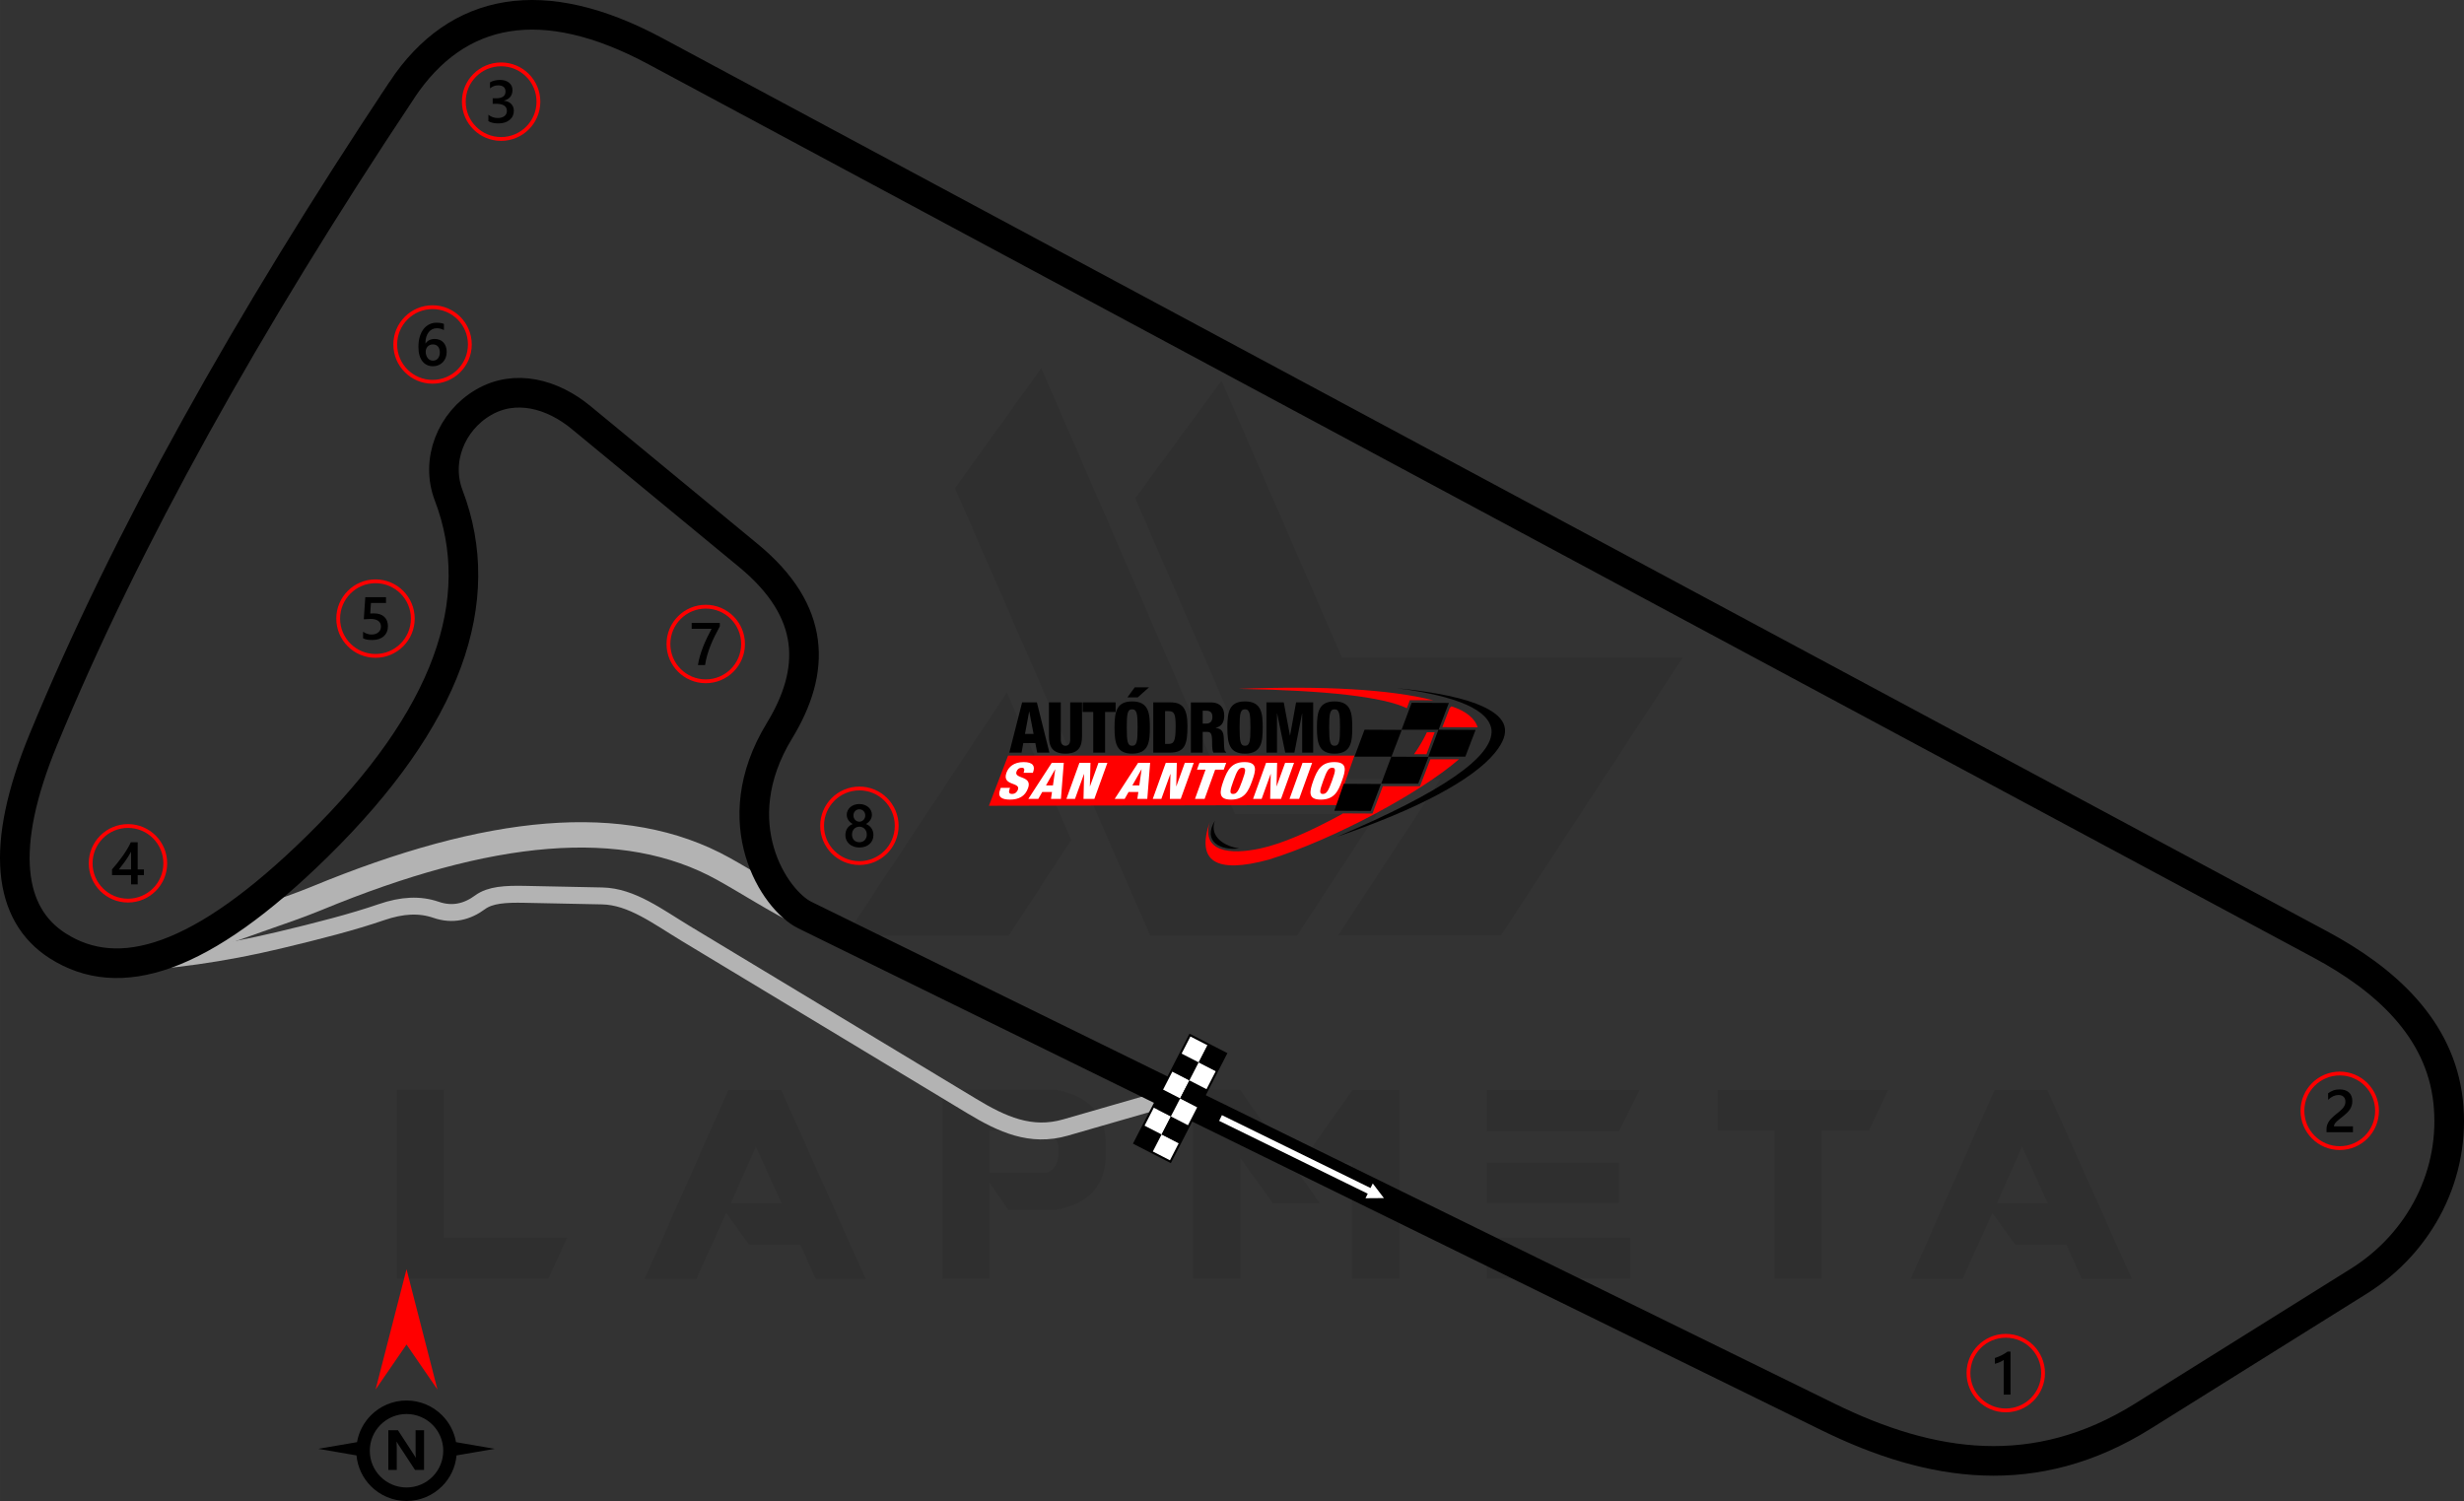 <?xml version="1.0" encoding="UTF-8"?>
<!DOCTYPE svg PUBLIC "-//W3C//DTD SVG 1.1//EN" "http://www.w3.org/Graphics/SVG/1.1/DTD/svg11.dtd">
<!-- Creator: CorelDRAW 2020 (64-Bit) -->
<svg xmlns="http://www.w3.org/2000/svg" xml:space="preserve" width="205.48mm" height="125.177mm" version="1.1" style="shape-rendering:geometricPrecision; text-rendering:geometricPrecision; image-rendering:optimizeQuality; fill-rule:evenodd; clip-rule:evenodd"
viewBox="0 0 12102.12 7372.56"
 xmlns:xlink="http://www.w3.org/1999/xlink"
 xmlns:xodm="http://www.corel.com/coreldraw/odm/2003">
 <rect x="0" y="0" width="12102.12" height="7372.56" fill="#333333" stroke="none"/>
 <defs>
  <style type="text/css">
   <![CDATA[
    .str1 {stroke:#B3B3B3;stroke-width:83.11;stroke-miterlimit:22.926}
    .str2 {stroke:black;stroke-width:145.44;stroke-miterlimit:22.926}
    .str0 {stroke:#B3B3B3;stroke-width:124.67;stroke-miterlimit:22.926}
    .fil1 {fill:none}
    .fil3 {fill:black}
    .fil10 {fill:black}
    .fil7 {fill:red}
    .fil4 {fill:white}
    .fil8 {fill:black;fill-rule:nonzero}
    .fil5 {fill:black;fill-rule:nonzero}
    .fil2 {fill:red;fill-rule:nonzero}
    .fil6 {fill:white;fill-rule:nonzero}
    .fil9 {fill:white;fill-rule:nonzero}
    .fil0 {fill:black;fill-opacity:0.071}
   ]]>
  </style>
 </defs>
 <g id="Layer_x0020_1">
  <path class="fil0" d="M1949.6 6280.47l0 -928.38 230.55 0 0 727.02 605.6 0 -92.22 201.35 -743.93 0zm2740.55 -3882.57l959.11 2197.97 720.88 0 391.95 -597.91 -696.29 0 -951.43 -2190.28 -424.22 590.22zm1309.56 -528.75l591.76 1360.28 1673.85 0 -893.03 1364.9 -799.26 0 0 -1.54 501.08 -765.45 -899.17 0 -599.45 -1380.26 424.22 -577.93zm-737.78 2256.38l-307.41 470.34 -799.26 0 0 -1.54 790.04 -1194.28 316.63 725.48zm-1009.84 2156.48l-245.92 0 -75.32 -167.54 -250.54 0 -113.74 -155.24 -146.01 322.78 -255.15 0 411.93 -928.38 259.76 0 415.01 928.38zm-413.47 -371.97l-126.03 -276.67 -122.97 276.67 249 0zm1022.14 -150.62l279.74 0c39.96,-12.3 59.94,-49.19 58.4,-110.67 0,-50.73 -24.59,-83.01 -76.85,-95.3l-261.3 0 0 205.97zm92.22 184.44l-93.76 -135.26 0 471.87 -230.56 0 0 -928.38 554.87 0c162.92,29.21 245.92,116.82 247.46,265.91l0 55.33c-1.54,150.63 -83,241.32 -244.39,268.99l-233.63 -0.01 0 1.54zm1529.36 -33.82l-230.56 0 -159.85 -221.33 -0.01 591.76 -232.08 0 0 -928.38 230.55 0 391.95 557.94zm159.85 -556.41l230.56 0 0 926.84 -232.1 0 0 -568.7 -250.54 0 252.08 -358.13zm1364.89 725.49l0 201.35 -705.5 0 0 -201.35 705.5 0zm-55.33 -368.89l0 198.28 -650.17 0 0 -198.28 650.17 0.01zm101.44 -356.6l-101.44 202.89 -650.17 0 0 -202.89 751.61 0zm660.93 199.81l-278.21 0 0 -199.81 837.69 0 -93.76 199.81 -232.09 0 0 727.02 -232.1 0 0 -727.02 -1.54 0zm1756.84 728.56l-245.93 0 -75.32 -167.54 -250.54 0 -113.74 -155.24 -146.02 322.78 -255.15 0 411.93 -928.38 259.76 0 415.01 928.38zm-413.47 -371.97l-126.03 -276.67 -122.97 276.67 249 0z"/>
  <path class="fil1 str0" d="M3952.62 4494.46c-148.42,-74.39 -276.26,-158.18 -398.65,-226.25 -490.33,-272.72 -1156.01,-203.78 -1998.54,144.14 -154.93,63.98 -381.73,132.62 -666.57,243.57"/>
  <path class="fil1 str1" d="M585.37 4731.09c245.81,-11.02 507.3,-46.47 783.08,-112.28 194.57,-46.43 363.77,-89.89 504.48,-138.31 102.68,-35.33 188.85,-39.15 268.81,-11.69 82.53,28.35 154.15,8.77 216.22,-37.01 50.06,-36.93 124.91,-40.9 220.12,-38.95l379.84 7.79c144.39,2.96 272.13,101.26 411,185.04l1404.44 847.33c148.87,89.81 289.49,154.27 459.7,105.19l533.69 -153.9"/>
  <path class="fil1 str2" d="M1973.72 441.99c272.65,-410.18 695.06,-485.79 1244.65,-190.91l8179.21 4388.61c315.9,169.49 585.83,410.43 626.11,766.66 40.29,356.23 -135.09,697.12 -439.09,887.12l-1059.67 662.28c-529.31,330.81 -1041.29,251.77 -1546.62,3.89l-5025.68 -2465.17c-147.04,-72.13 -401.17,-450.92 -124.57,-904.7 179.92,-295.17 182.16,-585.45 -151.92,-860.96l-822.01 -677.87c-140.88,-116.19 -323.2,-166.35 -480.7,-73.93 -157.5,92.43 -234.99,285.1 -169.89,455.72 197.56,517.86 -5.04,1094.57 -642.81,1721.95 -572.44,563.11 -976.02,684.04 -1277.81,490.86 -240.92,-154.21 -288.68,-482.5 -70.12,-1012.9 405.16,-983.27 998.95,-2044.22 1760.94,-3190.63z"/>
  <g id="_1954412672032">
   <path class="fil2" d="M3466.32 2970.61c53.17,0 101.32,21.57 136.16,56.41 34.83,34.84 56.4,83 56.4,136.16 0,53.17 -21.57,101.31 -56.4,136.16 -34.84,34.84 -83,56.4 -136.16,56.4 -53.17,0 -101.32,-21.56 -136.16,-56.4 -34.84,-34.84 -56.4,-82.99 -56.4,-136.16 0,-53.17 21.56,-101.33 56.41,-136.16 34.84,-34.84 82.99,-56.41 136.16,-56.41zm122.94 69.63c-31.46,-31.46 -74.93,-50.92 -122.94,-50.92 -48.01,0 -91.48,19.46 -122.94,50.92 -31.46,31.46 -50.93,74.92 -50.93,122.94 0,48.01 19.47,91.48 50.92,122.94 31.46,31.46 74.93,50.92 122.94,50.92 48.01,0 91.48,-19.47 122.94,-50.92 31.46,-31.46 50.92,-74.93 50.92,-122.94 0,-48.01 -19.46,-91.48 -50.92,-122.94z"/>
   <path class="fil3" d="M3535.39 3076.55c-8.66,15.84 -16.83,31.54 -24.51,47.04 -7.72,15.55 -14.67,31.1 -20.91,46.8 -6.25,15.64 -11.66,31.45 -16.3,47.34 -4.62,15.94 -8.16,32.18 -10.68,48.81l-35.03 0c2.31,-14.81 5.61,-29.57 9.89,-44.33 4.28,-14.76 9.3,-29.48 15.06,-44.23 5.75,-14.77 12.2,-29.58 19.39,-44.49 7.13,-14.9 14.76,-29.97 22.82,-45.12l-97.87 0 0 -28.54 138.13 0 0 16.73z"/>
  </g>
  <g id="_1954412672176">
   <path class="fil2" d="M2124.48 1499.49c53.17,0 101.32,21.56 136.16,56.4 34.83,34.84 56.4,83 56.4,136.16 0,53.17 -21.57,101.31 -56.4,136.16 -34.84,34.84 -83,56.4 -136.16,56.4 -53.17,0 -101.31,-21.56 -136.15,-56.4 -34.84,-34.84 -56.4,-82.99 -56.4,-136.16 0,-53.17 21.56,-101.32 56.4,-136.16 34.84,-34.84 82.99,-56.4 136.15,-56.4zm122.94 69.62c-31.46,-31.46 -74.93,-50.92 -122.94,-50.92 -48.01,0 -91.48,19.46 -122.94,50.92 -31.46,31.46 -50.92,74.93 -50.92,122.94 0,48.01 19.47,91.48 50.92,122.94 31.46,31.45 74.93,50.92 122.94,50.92 48.01,0 91.48,-19.47 122.94,-50.92 31.46,-31.46 50.92,-74.93 50.92,-122.94 0,-48.01 -19.46,-91.48 -50.92,-122.94z"/>
   <path class="fil3" d="M2193.89 1728.88c0,10.38 -1.71,19.88 -5.12,28.44 -3.39,8.51 -8.12,15.89 -14.16,22.09 -6.05,6.2 -13.24,11.03 -21.56,14.42 -8.32,3.45 -17.32,5.12 -27.06,5.12 -10.38,0 -19.93,-2.01 -28.59,-6.05 -8.7,-4.04 -16.18,-10.04 -22.49,-18.02 -6.3,-7.97 -11.16,-17.9 -14.66,-29.77 -3.45,-11.86 -5.17,-25.64 -5.17,-41.29 0,-19.14 2.26,-36.12 6.84,-50.93 4.58,-14.76 10.83,-27.16 18.8,-37.15 7.97,-10.04 17.36,-17.61 28.15,-22.79 10.73,-5.21 22.39,-7.82 34.88,-7.82 7.78,0 14.87,0.54 21.26,1.62 6.4,1.04 11.53,2.51 15.36,4.34l0 30.11c-4.93,-2.5 -10.14,-4.62 -15.75,-6.34 -5.56,-1.73 -11.95,-2.6 -19.14,-2.6 -8.06,0 -15.55,1.62 -22.33,4.92 -6.84,3.25 -12.75,8.02 -17.67,14.31 -4.96,6.3 -8.85,14.12 -11.7,23.38 -2.81,9.25 -4.28,19.97 -4.38,32.08l0.88 0c4.43,-6.84 10.39,-12.2 17.92,-16.14 7.58,-3.94 16.43,-5.9 26.62,-5.9 9.05,0 17.17,1.42 24.45,4.38 7.24,2.94 13.44,7.13 18.55,12.69 5.17,5.51 9.16,12.25 11.9,20.17 2.81,7.93 4.19,16.84 4.19,26.73zm-33.7 2.74c0,-5.95 -0.74,-11.36 -2.12,-16.29 -1.38,-4.92 -3.49,-9.09 -6.35,-12.59 -2.8,-3.54 -6.4,-6.24 -10.68,-8.16 -4.23,-1.92 -9.3,-2.86 -15.05,-2.86 -5.75,0 -10.83,1.04 -15.2,3.1 -4.38,2.07 -8.03,4.77 -11.03,8.12 -3,3.34 -5.22,7.23 -6.69,11.51 -1.47,4.32 -2.27,8.76 -2.27,13.28 0,4.92 0.74,9.94 2.12,15.05 1.38,5.17 3.54,9.84 6.39,14.07 2.9,4.24 6.6,7.69 11.03,10.43 4.48,2.76 9.79,4.13 15.94,4.13 5.46,0 10.33,-1.02 14.57,-3.04 4.23,-2.03 7.77,-4.82 10.57,-8.36 2.86,-3.56 5.03,-7.79 6.5,-12.61 1.47,-4.86 2.27,-10.14 2.27,-15.8z"/>
  </g>
  <g id="_1954412673664">
   <path class="fil2" d="M1844.27 2845.86c53.17,0 101.31,21.56 136.16,56.4 34.84,34.84 56.4,82.99 56.4,136.15 0,53.17 -21.56,101.32 -56.4,136.16 -34.84,34.84 -82.99,56.4 -136.16,56.4 -53.17,0 -101.31,-21.56 -136.16,-56.4 -34.84,-34.84 -56.4,-82.99 -56.4,-136.16 0,-53.17 21.56,-101.32 56.4,-136.15 34.84,-34.84 82.99,-56.4 136.16,-56.4zm122.94 69.62c-31.46,-31.46 -74.93,-50.92 -122.94,-50.92 -48.01,0 -91.48,19.46 -122.94,50.92 -31.46,31.46 -50.92,74.93 -50.92,122.94 0,48.01 19.46,91.48 50.92,122.94 31.45,31.45 74.92,50.92 122.94,50.92 48.01,0 91.48,-19.47 122.94,-50.92 31.46,-31.46 50.92,-74.93 50.92,-122.94 0,-48.01 -19.47,-91.48 -50.92,-122.94z"/>
   <path class="fil3" d="M1783.2 3135.12l0 -32.13c13.58,9.15 27.31,13.68 41.25,13.68 14.01,0 25.34,-3.54 33.85,-10.73 8.56,-7.14 12.84,-16.68 12.84,-28.64 0,-11.7 -4.32,-20.81 -13.04,-27.35 -8.7,-6.56 -21.15,-9.8 -37.39,-9.8 -5.57,0 -16.87,0.54 -33.9,1.72l7.38 -108.69 101.75 0 0 28.54 -73.95 0 -3.45 51.76c6.64,-0.39 12.64,-0.58 18,-0.58 21.9,0 38.88,5.61 50.84,16.87 11.96,11.22 17.96,26.62 17.96,46.11 0,20.46 -6.89,36.9 -20.57,49.26 -13.68,12.35 -32.53,18.5 -56.45,18.5 -20.17,0 -35.23,-2.81 -45.12,-8.52z"/>
  </g>
  <g id="_1954412672512">
   <path class="fil2" d="M2461.27 306.79c53.17,0 101.32,21.56 136.16,56.4 34.83,34.84 56.4,82.99 56.4,136.16 0,53.17 -21.57,101.32 -56.4,136.16 -34.84,34.83 -83,56.4 -136.16,56.4 -53.17,0 -101.31,-21.56 -136.15,-56.4 -34.84,-34.84 -56.4,-83 -56.4,-136.16 0,-53.17 21.56,-101.31 56.4,-136.16 34.84,-34.84 82.99,-56.4 136.15,-56.4zm122.94 69.62c-31.46,-31.46 -74.93,-50.92 -122.94,-50.92 -48.01,0 -91.47,19.47 -122.93,50.92 -31.46,31.46 -50.92,74.93 -50.92,122.94 0,48.01 19.46,91.48 50.92,122.94 31.45,31.46 74.92,50.92 122.93,50.92 48.01,0 91.48,-19.46 122.94,-50.92 31.46,-31.46 50.92,-74.93 50.92,-122.94 0,-48.01 -19.46,-91.48 -50.92,-122.94z"/>
   <path class="fil3" d="M2398.79 595.1l0 -31.45c13.49,10.68 28.64,15.99 45.57,15.99 13.73,0 24.74,-3.1 32.96,-9.35 8.23,-6.24 12.31,-14.7 12.31,-25.39 0,-23.42 -17.92,-35.17 -53.78,-35.17l-16 0 0 -26.82 15.31 0c31.79,0 47.68,-11.02 47.68,-33.11 0,-20.38 -12.39,-30.56 -37.15,-30.56 -13.88,0 -26.86,4.93 -39.07,14.82l0 -29.67c14.02,-7.88 30.6,-11.87 49.7,-11.87 18.35,0 33.07,4.64 44.14,13.88 11.03,9.2 16.58,21.01 16.58,35.43 0,27.2 -13.88,44.73 -41.53,52.5l0 0.59c14.91,1.42 26.67,6.64 35.33,15.6 8.66,9.01 12.95,20.23 12.95,33.66 0,18.55 -6.94,33.55 -20.86,44.92 -13.98,11.41 -32.33,17.08 -55.11,17.08 -20.47,0 -36.81,-3.69 -49.01,-11.07z"/>
  </g>
  <g id="_1954412671888">
   <path class="fil2" d="M628.51 4047.84c53.17,0 101.31,21.56 136.15,56.4 34.84,34.84 56.4,83 56.4,136.16 0,53.17 -21.56,101.31 -56.4,136.16 -34.84,34.84 -82.99,56.4 -136.15,56.4 -53.17,0 -101.32,-21.56 -136.16,-56.4 -34.83,-34.84 -56.4,-82.99 -56.4,-136.16 0,-53.17 21.57,-101.32 56.4,-136.16 34.84,-34.84 83,-56.4 136.16,-56.4zm122.93 69.62c-31.46,-31.46 -74.92,-50.92 -122.93,-50.92 -48.01,0 -91.48,19.47 -122.94,50.92 -31.46,31.46 -50.92,74.93 -50.92,122.94 0,48.01 19.46,91.48 50.92,122.94 31.46,31.46 74.93,50.92 122.94,50.92 48.01,0 91.47,-19.47 122.93,-50.92 31.46,-31.46 50.92,-74.93 50.92,-122.94 0,-48.01 -19.47,-91.48 -50.92,-122.94z"/>
   <path class="fil3" d="M676.17 4137.04l0 133.5 30.7 0 0 27.8 -30.7 0 0 45.42 -32.43 0 0 -45.42 -93.59 0 0 -28.09c8.48,-9.55 17.13,-19.84 26.04,-30.96 8.91,-11.07 17.46,-22.43 25.69,-34 8.22,-11.56 15.78,-23.18 22.82,-34.78 7.04,-11.66 12.95,-22.78 17.72,-33.46l33.75 0zm-32.43 133.5l0 -86.81c-10.47,18.85 -20.86,35.29 -31.09,49.31 -10.23,14.03 -19.78,26.53 -28.74,37.5l59.83 0z"/>
  </g>
  <g id="_1954412675296">
   <path class="fil2" d="M4221.03 3863.53c53.17,0 101.31,21.56 136.16,56.4 34.84,34.84 56.4,82.99 56.4,136.16 0,53.17 -21.56,101.32 -56.4,136.16 -34.84,34.84 -82.99,56.4 -136.16,56.4 -53.17,0 -101.31,-21.56 -136.16,-56.4 -34.83,-34.84 -56.4,-83 -56.4,-136.16 0,-53.17 21.57,-101.31 56.4,-136.16 34.84,-34.84 82.99,-56.4 136.16,-56.4zm122.94 69.62c-31.46,-31.46 -74.93,-50.92 -122.94,-50.92 -48.01,0 -91.47,19.47 -122.94,50.92 -31.46,31.46 -50.92,74.93 -50.92,122.94 0,48.01 19.46,91.48 50.92,122.94 31.46,31.46 74.93,50.92 122.94,50.92 48.01,0 91.48,-19.47 122.94,-50.92 31.45,-31.46 50.92,-74.93 50.92,-122.94 0,-48.01 -19.47,-91.48 -50.92,-122.94z"/>
   <path class="fil3" d="M4152.14 4101.87c0,-5.95 0.74,-11.7 2.22,-17.27 1.47,-5.61 3.74,-10.73 6.68,-15.45 3,-4.73 6.74,-8.96 11.27,-12.7 4.52,-3.73 9.79,-6.73 15.85,-9.06 -8.96,-5.01 -16.04,-11.4 -21.36,-19.23 -5.26,-7.87 -7.92,-16.54 -7.92,-26.04 0,-7.62 1.58,-14.61 4.73,-21.06 3.1,-6.44 7.43,-12.01 12.93,-16.73 5.57,-4.73 12.06,-8.36 19.54,-11.03 7.53,-2.65 15.7,-3.99 24.5,-3.99 8.96,0 17.17,1.38 24.76,4.04 7.53,2.7 14.06,6.39 19.58,11.12 5.51,4.72 9.84,10.28 12.89,16.73 3.1,6.44 4.62,13.38 4.62,20.9 0,9.5 -2.65,18.16 -7.92,26.04 -5.31,7.83 -12.3,14.22 -21.06,19.23 5.95,2.33 11.22,5.32 15.8,9.01 4.57,3.69 8.37,7.87 11.46,12.6 3.06,4.73 5.37,9.84 6.93,15.45 1.53,5.57 2.27,11.36 2.27,17.42 0,9.05 -1.68,17.32 -5.02,24.81 -3.4,7.47 -8.07,13.92 -14.13,19.23 -6.04,5.37 -13.33,9.5 -21.8,12.5 -8.4,2.96 -17.76,4.43 -27.95,4.43 -10.08,0 -19.34,-1.47 -27.75,-4.43 -8.41,-3 -15.65,-7.14 -21.74,-12.5 -6.11,-5.31 -10.88,-11.76 -14.27,-19.23 -3.45,-7.49 -5.12,-15.75 -5.12,-24.81zm32.58 -2.85c0,5.85 0.84,11.12 2.56,15.85 1.77,4.72 4.19,8.7 7.38,11.96 3.15,3.25 6.99,5.76 11.47,7.47 4.48,1.72 9.45,2.61 14.91,2.61 5.27,0 10.14,-0.89 14.57,-2.66 4.43,-1.77 8.22,-4.32 11.46,-7.62 3.2,-3.35 5.76,-7.34 7.58,-12.01 1.83,-4.62 2.7,-9.84 2.7,-15.6 0,-5.31 -0.82,-10.28 -2.56,-14.96 -1.77,-4.62 -4.18,-8.7 -7.37,-12.15 -3.15,-3.5 -6.99,-6.2 -11.47,-8.22 -4.48,-2.03 -9.45,-3.05 -14.91,-3.05 -5.17,0 -10.04,0.93 -14.46,2.8 -4.49,1.87 -8.32,4.52 -11.57,7.93 -3.2,3.45 -5.71,7.47 -7.58,12.2 -1.83,4.72 -2.7,9.84 -2.7,15.45zm7.04 -93.45c0,4.33 0.78,8.32 2.31,12.06 1.53,3.69 3.58,6.89 6.19,9.65 2.61,2.76 5.66,4.88 9.16,6.39 3.49,1.58 7.29,2.33 11.31,2.33 4.03,0 7.82,-0.8 11.32,-2.37 3.49,-1.58 6.6,-3.74 9.25,-6.5 2.61,-2.76 4.73,-5.95 6.25,-9.65 1.53,-3.69 2.31,-7.68 2.31,-11.91 0,-4.32 -0.74,-8.36 -2.21,-12.1 -1.53,-3.73 -3.54,-6.99 -6.15,-9.64 -2.61,-2.7 -5.66,-4.82 -9.21,-6.35 -3.59,-1.53 -7.43,-2.31 -11.56,-2.31 -4.33,0 -8.26,0.78 -11.81,2.36 -3.54,1.57 -6.59,3.79 -9.15,6.6 -2.56,2.76 -4.53,6 -5.91,9.69 -1.43,3.69 -2.11,7.62 -2.11,11.76z"/>
  </g>
  <g id="_1954412676160">
   <path class="fil2" d="M9851.54 6551.89c53.17,0 101.31,21.56 136.15,56.4 34.84,34.84 56.4,82.99 56.4,136.15 0,53.17 -21.56,101.32 -56.4,136.16 -34.84,34.84 -82.99,56.4 -136.15,56.4 -53.17,0 -101.32,-21.57 -136.16,-56.4 -34.84,-34.84 -56.4,-83 -56.4,-136.16 0,-53.17 21.56,-101.31 56.4,-136.15 34.84,-34.84 83,-56.4 136.16,-56.4zm122.94 69.62c-31.46,-31.46 -74.93,-50.92 -122.94,-50.92 -48.01,0 -91.48,19.46 -122.94,50.92 -31.46,31.46 -50.92,74.93 -50.92,122.94 0,48.01 19.46,91.48 50.92,122.94 31.46,31.46 74.93,50.92 122.94,50.92 48.01,0 91.48,-19.46 122.94,-50.92 31.46,-31.46 50.92,-74.93 50.92,-122.94 0,-48.01 -19.47,-91.48 -50.92,-122.94z"/>
   <path class="fil3" d="M9874.76 6638.77l0 211.35 -33.46 0 0 -170.41c-6.05,4.33 -12.55,8.03 -19.54,11.03 -6.93,3.04 -14.91,5.7 -23.87,8.01l0 -28.54c5.61,-1.81 10.97,-3.73 16.14,-5.76 5.21,-2.01 10.34,-4.28 15.35,-6.78 5.07,-2.51 10.14,-5.32 15.31,-8.36 5.12,-3.1 10.44,-6.6 15.95,-10.54l14.12 0z"/>
  </g>
  <g id="_1954412676976">
   <path class="fil2" d="M11491.83 5263.57c53.17,0 101.32,21.56 136.16,56.4 34.84,34.84 56.4,82.99 56.4,136.16 0,53.17 -21.56,101.32 -56.4,136.16 -34.84,34.84 -83,56.4 -136.16,56.4 -53.17,0 -101.31,-21.56 -136.15,-56.4 -34.84,-34.84 -56.4,-82.99 -56.4,-136.16 0,-53.17 21.56,-101.32 56.4,-136.16 34.84,-34.84 82.99,-56.4 136.15,-56.4zm122.94 69.62c-31.46,-31.45 -74.93,-50.92 -122.94,-50.92 -48.01,0 -91.47,19.47 -122.93,50.92 -31.46,31.46 -50.92,74.93 -50.92,122.94 0,48.01 19.46,91.48 50.92,122.94 31.45,31.45 74.92,50.92 122.93,50.92 48.01,0 91.48,-19.47 122.94,-50.92 31.46,-31.46 50.92,-74.93 50.92,-122.94 0,-48.01 -19.47,-91.48 -50.92,-122.94z"/>
   <path class="fil3" d="M11556.7 5561.24l-129.75 0 0 -15.99c0,-6.55 0.93,-12.7 2.76,-18.41 1.82,-5.71 4.28,-11.08 7.33,-16.14 3.1,-5.01 6.69,-9.79 10.83,-14.27 4.13,-4.48 8.56,-8.8 13.23,-12.99 4.73,-4.18 9.55,-8.22 14.42,-12.11 4.92,-3.88 9.75,-7.77 14.42,-11.7 4.43,-3.79 8.46,-7.43 12.1,-11.08 3.69,-3.58 6.78,-7.33 9.39,-11.16 2.61,-3.84 4.64,-7.88 6.05,-12.16 1.43,-4.27 2.16,-8.91 2.16,-13.92 0,-5.46 -0.84,-10.24 -2.5,-14.32 -1.73,-4.08 -4.04,-7.53 -7.09,-10.23 -3,-2.76 -6.6,-4.82 -10.73,-6.2 -4.12,-1.43 -8.65,-2.12 -13.58,-2.12 -8.41,0 -17.02,1.97 -25.79,5.9 -8.76,3.95 -17.16,9.85 -25.24,17.77l0 -32.19c4.24,-3.15 8.51,-5.9 12.85,-8.26 4.32,-2.36 8.81,-4.33 13.43,-5.91 4.58,-1.62 9.45,-2.76 14.51,-3.54 5.12,-0.8 10.53,-1.18 16.29,-1.18 9.35,0 17.82,1.23 25.39,3.69 7.58,2.46 14.08,6.05 19.49,10.83 5.37,4.78 9.5,10.68 12.44,17.82 2.96,7.08 4.39,15.24 4.39,24.5 0,8.36 -1.04,15.89 -3.1,22.53 -2.07,6.69 -4.97,12.89 -8.76,18.69 -3.79,5.75 -8.42,11.23 -13.78,16.44 -5.35,5.16 -11.41,10.52 -18,15.98 -5.61,4.53 -11.13,8.91 -16.69,13.19 -5.51,4.29 -10.47,8.46 -14.91,12.55 -4.43,4.09 -8.02,8.17 -10.73,12.26 -2.76,4.08 -4.13,8.17 -4.13,12.3l0 0.74 93.29 0 0 28.69z"/>
  </g>
  <g id="_1954412677024">
   <g>
    <rect class="fil3" transform="matrix(0.667 -1.298 1.298 0.667 5571.51 5615.12)" width="68.17" height="68.17"/>
    <rect class="fil4" transform="matrix(0.667 -1.298 1.298 0.667 5617.01 5526.61)" width="68.17" height="68.17"/>
    <rect class="fil3" transform="matrix(0.667 -1.298 1.298 0.667 5662.51 5438.11)" width="68.17" height="68.17"/>
    <rect class="fil4" transform="matrix(0.667 -1.298 1.298 0.667 5708.01 5349.6)" width="68.17" height="68.17"/>
    <rect class="fil3" transform="matrix(0.667 -1.298 1.298 0.667 5753.51 5261.09)" width="68.17" height="68.17"/>
    <rect class="fil4" transform="matrix(0.667 -1.298 1.298 0.667 5799.01 5172.59)" width="68.17" height="68.17"/>
    <rect class="fil4" transform="matrix(0.667 -1.298 1.298 0.667 5660.02 5660.62)" width="68.17" height="68.17"/>
    <rect class="fil3" transform="matrix(0.667 -1.298 1.298 0.667 5705.52 5572.11)" width="68.17" height="68.17"/>
    <rect class="fil4" transform="matrix(0.667 -1.298 1.298 0.667 5751.02 5483.61)" width="68.17" height="68.17"/>
    <rect class="fil3" transform="matrix(0.667 -1.298 1.298 0.667 5796.52 5395.1)" width="68.17" height="68.17"/>
    <rect class="fil4" transform="matrix(0.667 -1.298 1.298 0.667 5842.02 5306.6)" width="68.17" height="68.17"/>
    <rect class="fil3" transform="matrix(0.667 -1.298 1.298 0.667 5887.52 5218.09)" width="68.17" height="68.17"/>
   </g>
   <path class="fil5" d="M5846.9 5079.47l181.61 93.38 -277.75 540.24 -186.21 -95.72c92.37,-180.19 185.14,-360.2 277.73,-540.29l4.62 2.39zm83.76 54.71l-83.88 -43.13 -268.28 521.82 167.79 86.28 268.27 -521.83 -83.9 -43.14z"/>
  </g>
  <g id="_1954412675392">
   <path class="fil5" d="M1996.62 6879.02c68.04,0 129.71,27.63 174.36,72.27l0.14 0.14c35.21,35.21 59.82,81.01 68.66,132.18l190.25 32.77 -187.69 32.33c-5.43,59.01 -31.63,112 -71.22,151.59l-0.14 0c-44.66,44.64 -106.32,72.27 -174.36,72.27 -68.14,0 -129.86,-27.63 -174.5,-72.27 -39.59,-39.59 -65.79,-92.59 -71.21,-151.59l-187.69 -32.33 190.25 -32.77c8.84,-51.16 33.44,-96.96 68.66,-132.18l0 -0.14c44.64,-44.64 106.36,-72.27 174.5,-72.27zm86.07 341.05l-44.3 0 -80.38 -122.51c-4.69,-7.15 -7.99,-12.53 -9.79,-16.16l-0.52 0c0.7,6.87 1.07,17.41 1.07,31.52l0 107.15 -41.48 0 0 -194.94 47.34 0 77.35 118.66c3.52,5.38 6.77,10.67 9.79,15.91l0.55 0c-0.74,-4.5 -1.11,-13.46 -1.11,-26.77l0 -107.8 41.48 0 0 194.94zm41.57 -221.92c-32.63,-32.6 -77.77,-52.77 -127.64,-52.77 -49.82,0 -94.94,20.2 -127.57,52.83 -32.67,32.57 -52.84,77.71 -52.84,127.58 0,49.82 20.21,94.94 52.84,127.57 32.63,32.63 77.75,52.83 127.57,52.83 49.86,0 95.01,-20.16 127.64,-52.77 32.57,-32.69 52.77,-77.81 52.77,-127.64 0,-49.86 -20.17,-95.01 -52.77,-127.64z"/>
   <polygon class="fil2" points="1996.62,6604.08 1844.71,6825.09 1996.62,6234.18 2148.54,6825.09 "/>
  </g>
  <polygon class="fil6" points="6731.45,5835.25 6001.56,5477.39 5987.84,5505.38 6717.73,5863.24 6706.81,5885.51 6797.13,5884.81 6742.37,5812.97 "/>
  <g id="_1954412678128">
   <path class="fil7" d="M7040.14 3439.61c-215.34,-53.51 -534.23,-72.24 -956.67,-56.22 435.49,7.83 710.94,39.62 826.4,95.37l14.84 -39.66 115.24 0.57 0.19 -0.06zm80.47 37.09l8.39 -7.17c73.82,23.19 116.55,61.95 128.6,102.96l-173.41 -0.85 36.42 -94.94zm45.11 252.63c-186.07,161.77 -608.13,391.58 -933.53,492.84 -261.13,71.25 -357.85,9.28 -290.18,-185.89 -42.41,145.72 95.43,164.81 250.31,130.72 101.81,-22.41 234.5,-78.37 398.06,-167.9l4.85 -3.86 145.81 0.74 51.03 -134.24 182.46 -0.01 50.79 -132.39 140.42 -0.01zm-220.59 -24.84c26.07,-37.23 47.09,-73.08 63.06,-107.55l38.27 0 -40.35 107.85 -60.98 -0.3z"/>
   <g>
    <polygon class="fil7" points="4857.03,3957.83 4951.34,3711.18 6652.49,3711.18 6567.25,3954.21 "/>
    <path class="fil8" d="M5076.5 3604.94l-42.18 0 20.4 -109.93 0.69 0 21.09 109.93zm-119.26 91.95l60.15 0 8.64 -47.01 59.11 0 8.99 47.01 60.15 0 -61.54 -246.81 -72.59 0 -62.91 246.81zm357.22 -246.81l-58.07 0 0 182.17c0,19.36 -7.61,30.76 -23.16,30.76 -15.55,0 -23.16,-11.4 -23.16,-30.76l0 -182.17 -58.08 0 0 165.24c0,48.4 13.83,86.42 81.24,86.42 67.41,0 81.24,-38.02 81.24,-86.42l0 -165.24zm55.09 246.81l58.07 0 0 -199.8 51.85 0 0 -47.01 -161.78 0 0 47.01 51.85 0 0 199.8zm164.67 -123.41c0,-67.76 3.46,-89.53 26.27,-89.53 23.51,0 26.96,21.77 26.96,89.53 0,67.76 -3.46,89.53 -26.96,89.53 -22.82,0 -26.27,-21.77 -26.27,-89.53zm113.38 0c0,-68.44 -4.49,-128.25 -86.76,-128.25 -76.4,0 -86.77,49.78 -86.77,128.25 0,78.47 10.37,128.25 86.77,128.25 82.27,0 86.76,-59.8 86.76,-128.25zm16.72 123.41l80.2 0c76.4,0 87.8,-41.82 87.8,-131.36 0,-85.72 -24.54,-115.46 -81.92,-115.46l-86.08 0 0 246.81zm58.08 -203.95l16.24 0c30.76,0 35.6,16.24 35.6,76.4 0,73.97 -9.34,84.69 -36.29,84.69l-15.55 0 0 -161.08zm184.72 -2.07l17.63 0c23.16,0 30.08,12.44 30.08,31.11 0,14.52 -6.23,32.15 -29.73,32.15l-17.98 0 0 -63.26zm-58.07 206.02l58.07 0 0 -101.97 22.12 0c18.32,0 24.2,8.99 24.2,51.85 0,28 1.73,41.82 6.22,50.12l62.57 0 0 -3.11c-8.3,-3.46 -10.03,-8.3 -11.07,-57.04 -0.69,-33.19 -2.76,-56.35 -39.75,-61.53l0 -0.69c26.96,-6.57 41.48,-24.19 41.48,-60.15 0,-33.88 -16.94,-64.3 -66.37,-64.3l-97.48 0 0 246.81zm239.33 -123.41c0,-67.76 3.46,-89.53 26.27,-89.53 23.51,0 26.96,21.77 26.96,89.53 0,67.76 -3.46,89.53 -26.96,89.53 -22.82,0 -26.27,-21.77 -26.27,-89.53zm113.38 0c0,-68.44 -4.49,-128.25 -86.76,-128.25 -76.4,0 -86.77,49.78 -86.77,128.25 0,78.47 10.37,128.25 86.77,128.25 82.27,0 86.76,-59.8 86.76,-128.25zm18.45 123.41l51.85 0 0 -192.2 0.69 0 39.76 192.2 44.94 0 37.68 -192.2 0.69 0 0 192.2 53.93 0 0 -246.81 -84 0 -29.38 162.13 -0.69 0 -30.42 -162.13 -85.04 0 0 246.81zm308.13 -123.41c0,-67.76 3.46,-89.53 26.27,-89.53 23.51,0 26.96,21.77 26.96,89.53 0,67.76 -3.46,89.53 -26.96,89.53 -22.82,0 -26.27,-21.77 -26.27,-89.53zm113.38 0c0,-68.44 -4.49,-128.25 -86.76,-128.25 -76.4,0 -86.77,49.78 -86.77,128.25 0,78.47 10.37,128.25 86.77,128.25 82.27,0 86.76,-59.8 86.76,-128.25z"/>
    <path class="fil9" d="M4915.29 3869.9l-3.9 11.43c-13.43,37.01 14.95,46.2 49.2,46.2 43.24,0 74.39,-16.14 88.77,-56.38 22.69,-62.58 -70.25,-43.96 -56.82,-80.97 4.64,-12.92 13.81,-19.12 25.61,-19.12 7.01,0 10.71,1.98 12.17,6.21 1.2,3.98 0.18,10.18 -2.8,18.63l45.49 0 1.35 -4.22c10.02,-27.32 0.77,-48.44 -46.41,-48.44 -48.57,0 -74.46,23.85 -84.61,52.16 -23.98,66.32 70.13,44.96 56.26,83.2 -3.75,10.18 -12.36,21.11 -28.93,21.11 -16.29,0 -16.74,-10.18 -12.04,-23.59l2.15 -6.21 -45.49 0zm256.33 -11.92l-34.26 0 44.87 -78.98 0.56 0 -11.17 78.98zm-120.82 66.06l48.86 0 19.22 -33.78 48.01 0 -4.91 33.78 48.86 0 14.01 -177.33 -58.96 0 -115.1 177.33zm186.94 0l42.12 0 44.17 -122.19 0.56 0 -2.89 122.19 53.35 0 63.99 -177.33 -43.8 0 -41.65 115.24 -0.57 0 2.9 -115.24 -54.2 0 -64 177.33zm358.03 -66.06l-34.26 0 44.87 -78.98 0.56 0 -11.17 78.98zm-120.83 66.06l48.86 0 19.22 -33.78 48.02 0 -4.91 33.78 48.86 0 14.01 -177.33 -58.97 0 -115.1 177.33zm186.94 0l42.12 0 44.17 -122.19 0.56 0 -2.89 122.19 53.35 0 63.99 -177.33 -43.8 0 -41.65 115.24 -0.56 0 2.9 -115.24 -54.19 0 -64 177.33zm207.44 0l47.17 0 51.79 -143.56 42.12 0 12.2 -33.78 -131.41 0 -12.21 33.78 42.12 0 -51.79 143.56zm188.62 -88.66c17.65,-48.68 25.99,-64.33 44.51,-64.33 19.09,0 16.37,15.64 -1.27,64.33 -17.65,48.68 -25.99,64.33 -45.08,64.33 -18.53,0 -15.81,-15.65 1.84,-64.33zm92.1 0c17.7,-49.18 29.61,-92.15 -37.22,-92.15 -62.05,0 -83.48,35.77 -103.74,92.15 -20.25,56.38 -24.83,92.14 37.22,92.14 66.83,0 86.04,-42.97 103.74,-92.14zm4.44 88.66l42.12 0 44.17 -122.19 0.56 0 -2.89 122.19 53.35 0 64 -177.33 -43.8 0 -41.65 115.24 -0.57 0 2.9 -115.24 -54.2 0 -63.99 177.33zm179.08 0l47.18 0 64 -177.33 -47.18 0 -64 177.33zm165.31 -88.66c17.65,-48.68 25.99,-64.33 44.51,-64.33 19.09,0 16.37,15.64 -1.27,64.33 -17.65,48.68 -25.99,64.33 -45.08,64.33 -18.53,0 -15.81,-15.65 1.84,-64.33zm92.1 0c17.7,-49.18 29.6,-92.15 -37.22,-92.15 -62.05,0 -83.49,35.77 -103.74,92.15 -20.25,56.38 -24.83,92.14 37.22,92.14 66.83,0 86.03,-42.97 103.74,-92.14z"/>
    <polygon class="fil10" points="5587.91,3425.55 5537.13,3425.55 5573.4,3376.13 5643.23,3376.13 "/>
    <path class="fil10" d="M6553.65 3982.32l46.25 -132.39 182.72 0.91 -50.33 132.39 -178.64 -0.91zm330.32 -398.08l49.53 -132.39 182.7 0.9 -50.43 131.49 -1 0 182.7 0.91 -50.44 131.48 -181.79 0.01 49.53 -132.39 -180.79 0.01zm-231.46 132.39l49.53 -132.39 182.7 0.91 -50.44 131.48 -181.79 0.01zm131.49 132.39l49.53 -132.39 182.7 0.91 -50.43 131.48 -181.79 0.01z"/>
    <path class="fil10" d="M5966.95 4030.83c-28.9,80.26 49.21,126.79 119.7,136.48 -94.72,11.58 -180.56,-34.91 -119.7,-136.48z"/>
    <path class="fil10" d="M7343.41 3696.44c-106.89,132.31 -380.58,278.83 -777.53,413.73 516.37,-218.73 769.67,-393.44 759.9,-524.13 -11.4,-98.38 -166.47,-166.99 -465.19,-205.84 196.34,19.6 338.03,49.96 425.05,91.07 119.32,56.38 138.51,125.24 57.77,225.17z"/>
   </g>
  </g>
 </g>
</svg>
